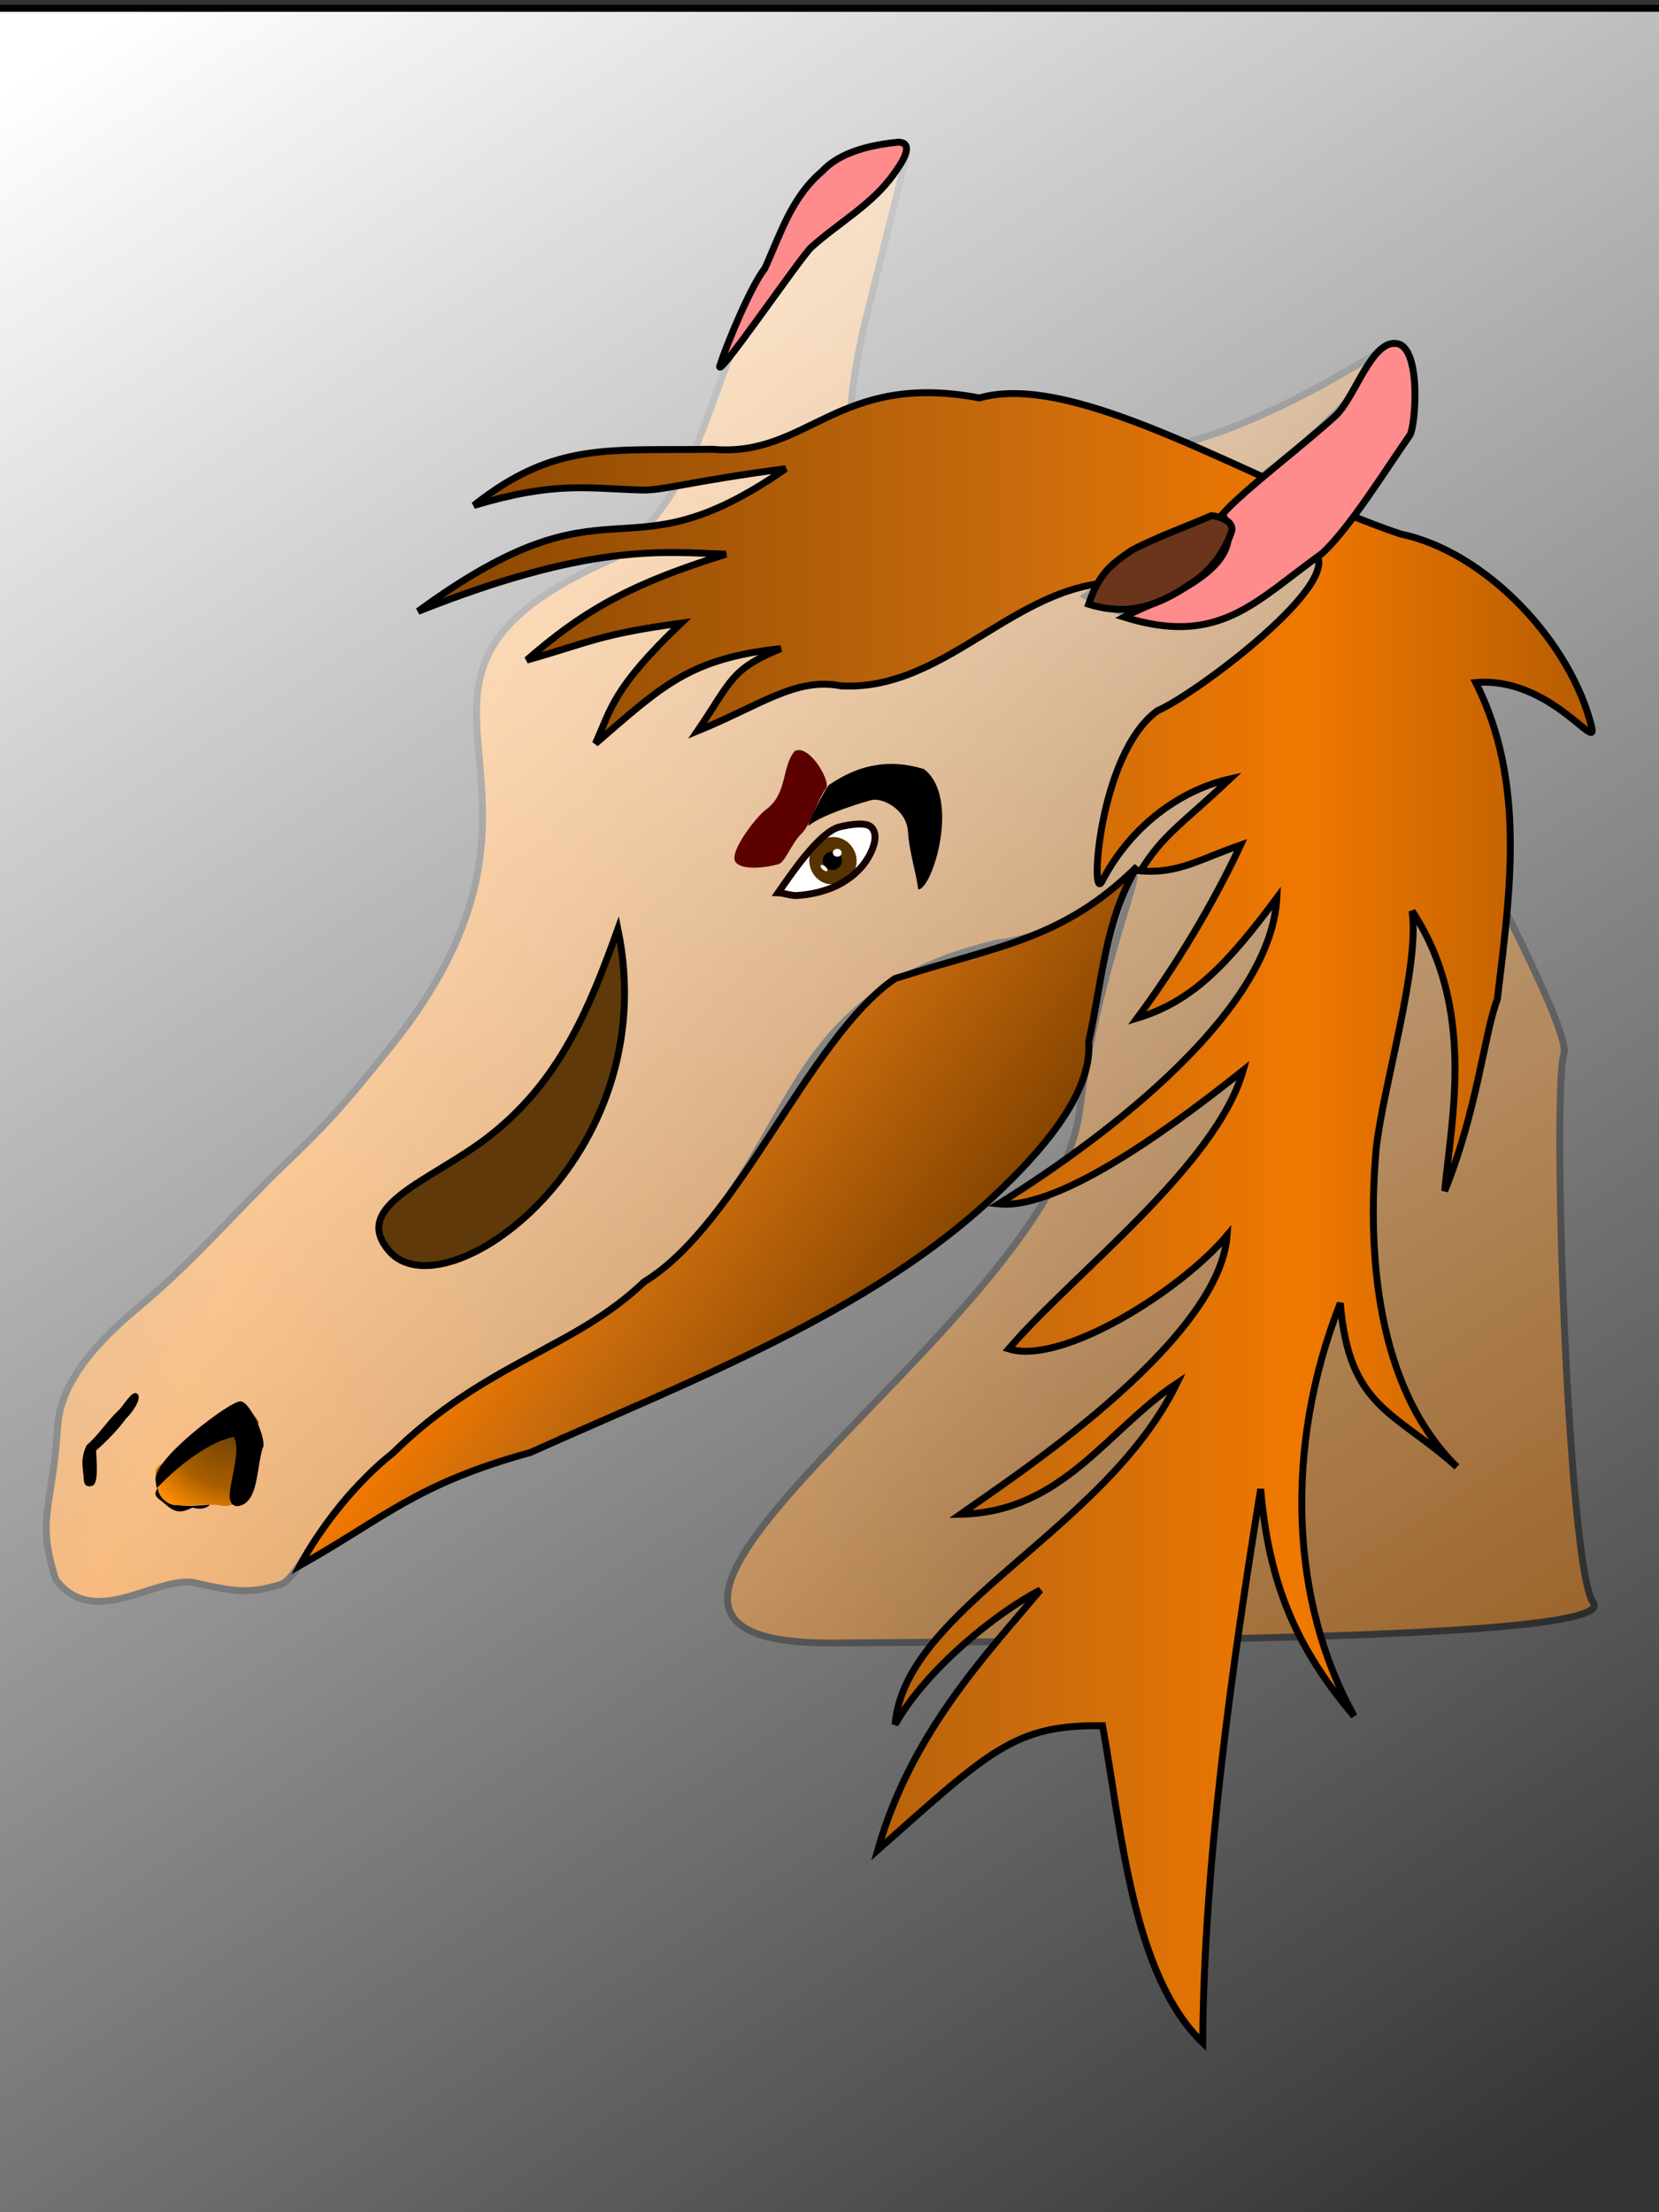 <?xml version="1.0" encoding="UTF-8" standalone="no"?>
<!-- Created with Inkscape (http://www.inkscape.org/) -->
<svg
   xmlns:dc="http://purl.org/dc/elements/1.1/"
   xmlns:cc="http://web.resource.org/cc/"
   xmlns:rdf="http://www.w3.org/1999/02/22-rdf-syntax-ns#"
   xmlns:svg="http://www.w3.org/2000/svg"
   xmlns="http://www.w3.org/2000/svg"
   xmlns:xlink="http://www.w3.org/1999/xlink"
   xmlns:sodipodi="http://sodipodi.sourceforge.net/DTD/sodipodi-0.dtd"
   xmlns:inkscape="http://www.inkscape.org/namespaces/inkscape"
   width="240"
   height="320"
   id="svg1847"
   sodipodi:version="0.32"
   inkscape:version="0.44"
   sodipodi:docbase="D:\Tee-Shirt"
   sodipodi:docname="tete_cheval.svg"
   version="1.0">
  <rect width="100%" height="100%" fill="#333333" stroke="none"/>
  <defs
     id="defs1849">
    <linearGradient
       inkscape:collect="always"
       id="linearGradient34069">
      <stop
         style="stop-color:white;stop-opacity:1;"
         offset="0"
         id="stop34071" />
      <stop
         style="stop-color:white;stop-opacity:0;"
         offset="1"
         id="stop34073" />
    </linearGradient>
    <radialGradient
       inkscape:collect="always"
       xlink:href="#linearGradient12583"
       id="radialGradient12589"
       cx="29.23"
       cy="211.879"
       fx="29.23"
       fy="211.879"
       r="7.912"
       gradientTransform="matrix(2.07,1.685,-1.655,2.032,324.288,-274.88)"
       gradientUnits="userSpaceOnUse" />
    <linearGradient
       id="linearGradient12583">
      <stop
         style="stop-color:#5f3909;stop-opacity:1;"
         offset="0"
         id="stop12593" />
      <stop
         id="stop12597"
         offset="0.5"
         style="stop-color:#a95e00;stop-opacity:1;" />
      <stop
         style="stop-color:#ff8d00;stop-opacity:1;"
         offset="0.75"
         id="stop12599" />
      <stop
         id="stop12595"
         offset="1"
         style="stop-color:#5f3909;stop-opacity:1;" />
    </linearGradient>
    <linearGradient
       id="linearGradient4563">
      <stop
         style="stop-color:#874500;stop-opacity:1;"
         offset="0"
         id="stop4565" />
      <stop
         id="stop4571"
         offset="0.5"
         style="stop-color:#c66a0d;stop-opacity:1;" />
      <stop
         style="stop-color:#f07800;stop-opacity:1;"
         offset="0.75"
         id="stop4573" />
      <stop
         style="stop-color:#b55c03;stop-opacity:1;"
         offset="1"
         id="stop4567" />
    </linearGradient>
    <linearGradient
       inkscape:collect="always"
       xlink:href="#linearGradient4563"
       id="linearGradient4569"
       x1="59.979"
       y1="176.145"
       x2="230.84"
       y2="176.145"
       gradientUnits="userSpaceOnUse" />
    <linearGradient
       inkscape:collect="always"
       xlink:href="#linearGradient4563"
       id="linearGradient5462"
       gradientUnits="userSpaceOnUse"
       x1="117.734"
       y1="208.983"
       x2="66.117"
       y2="169.789" />
    <linearGradient
       inkscape:collect="always"
       xlink:href="#linearGradient4563"
       id="linearGradient6360"
       gradientUnits="userSpaceOnUse"
       x1="153.342"
       y1="204.586"
       x2="10.726"
       y2="140.283" />
    <linearGradient
       inkscape:collect="always"
       xlink:href="#linearGradient34069"
       id="linearGradient34075"
       x1="11.783"
       y1="5.788"
       x2="216.021"
       y2="320.655"
       gradientUnits="userSpaceOnUse" />
  </defs>
  <sodipodi:namedview
     id="base"
     pagecolor="#ffffff"
     bordercolor="#666666"
     borderopacity="1.0"
     inkscape:pageopacity="0.0"
     inkscape:pageshadow="2"
     inkscape:zoom="1.5276296"
     inkscape:cx="108.35267"
     inkscape:cy="136.96399"
     inkscape:current-layer="layer2"
     inkscape:document-units="px"
     inkscape:window-width="1024"
     inkscape:window-height="749"
     inkscape:window-x="-4"
     inkscape:window-y="-4"
     width="240px"
     height="320px" />
  <g
     inkscape:groupmode="layer"
     id="layer5"
     inkscape:label="tete"
     sodipodi:insensitive="true">
    <path
       style="opacity:1;color:black;fill:url(#linearGradient6360);fill-opacity:1;fill-rule:evenodd;stroke:black;stroke-width:1px;stroke-linecap:butt;stroke-linejoin:miter;marker:none;marker-start:none;marker-mid:none;marker-end:none;stroke-miterlimit:4;stroke-dasharray:none;stroke-dashoffset:0;stroke-opacity:1;visibility:visible;display:inline;overflow:visible"
       d="M 88.985,80.679 C 48.001,98.627 88.238,112.588 55.99,152.062 C 49.437,160.187 47.011,162.84 41.103,168.478 C 35.195,174.116 27.854,182.576 20.438,188.748 C 15.869,192.551 8.834,198.872 8.353,206.233 C 7.55,218.524 5.226,219.462 8.054,228.475 C 13.715,235.948 22.732,227.684 28.394,228.996 C 34.288,230.361 36.266,230.492 40.594,229.202 C 43.052,228.469 45.923,220.42 52.474,214.182 C 58.205,208.726 73.006,198.261 79.881,194.464 C 119.467,175.057 105.241,145.659 144.202,136.432 C 152.087,135.516 157.663,131.492 163.802,126.68 C 165.469,125.373 158.493,141.525 156.199,160.522 C 152.442,191.637 72.351,238.083 120.729,237.658 C 153.909,237.366 234.614,237.409 230.481,231.803 C 226.835,226.857 224.482,157.919 226.238,152.507 C 227.994,147.095 190.429,81.576 190.025,79.601 C 175.462,92.924 164.473,90.433 157.115,86.227 C 168.712,77.737 191.285,66.052 201.291,49.777 C 158.287,76.8 158.147,56.723 150.95,74.45 C 119.489,86.8 120.781,64.036 125.493,45.215 L 130.884,23.615 C 97.364,43.062 109.479,63.446 88.985,80.679 z "
       id="path5468"
       sodipodi:nodetypes="ccssscsssccsssssccccccc" />
  </g>
  <g
     inkscape:groupmode="layer"
     id="layer2"
     inkscape:label="fond">
    <rect
       style="opacity:1;color:black;fill:url(#linearGradient34075);fill-opacity:1.0;fill-rule:evenodd;stroke:black;stroke-width:1px;stroke-linecap:butt;stroke-linejoin:miter;marker:none;marker-start:none;marker-mid:none;marker-end:none;stroke-miterlimit:4;stroke-dasharray:none;stroke-dashoffset:0;stroke-opacity:1;visibility:visible;display:inline;overflow:visible"
       id="rect34067"
       width="241.551"
       height="323.377"
       x="-0.655"
       y="1.205" />
  </g>
  <g
     inkscape:groupmode="layer"
     id="layer3"
     inkscape:label="menton"
     style="opacity:1"
     sodipodi:insensitive="true">
    <path
       style="opacity:1;color:black;fill:url(#linearGradient5462);fill-opacity:1;fill-rule:evenodd;stroke:black;stroke-width:1px;stroke-linecap:butt;stroke-linejoin:miter;marker:none;marker-start:none;marker-mid:none;marker-end:none;stroke-miterlimit:4;stroke-dasharray:none;stroke-dashoffset:0;stroke-opacity:1;visibility:visible;display:inline;overflow:visible"
       d="M 164.51,125.332 C 153.599,136.114 144.166,136.791 129.446,141.567 C 116.956,150.19 106.956,177.03 93.166,185.438 C 83.035,195.147 70.148,197.081 56.775,210.237 C 51.812,214.107 46.376,220.828 43.416,226.434 C 55.835,219.448 60.105,214.704 76.779,210.086 C 99.206,199.97 126.113,189.928 144.166,172.656 C 150.329,166.858 158.097,158.219 157.489,150.732 C 159.439,141.955 159.836,133.163 164.51,125.332 z "
       id="path1881"
       sodipodi:nodetypes="ccccccccc" />
  </g>
  <g
     inkscape:groupmode="layer"
     id="layer4"
     inkscape:label="criniere"
     sodipodi:insensitive="true">
    <path
       style="fill:url(#linearGradient4569);fill-opacity:1;fill-rule:evenodd;stroke:black;stroke-width:1px;stroke-linecap:butt;stroke-linejoin:miter;stroke-opacity:1"
       d="M 68.551,73.113 C 80.337,63.768 88.271,65.245 103.097,64.987 C 116.908,66.232 121.088,53.646 141.68,57.564 C 156.015,53.454 182.323,70.439 202.615,77.246 C 214.979,79.808 227.309,92.896 230.286,105.282 C 231.025,108.722 224.052,97.82 213.498,98.737 C 220.761,113.17 218.489,128.893 216.612,144.548 C 214.762,149.313 213.756,160.478 208.997,172.279 C 209.951,161.884 213.55,145.839 204.283,131.788 C 205.415,139.945 200.049,157.144 199.076,166.267 C 197.821,180.848 198.946,200.529 210.748,212.182 C 201.79,204.115 195.164,203.76 193.897,188.497 C 185.548,209.753 186.866,231.998 195.891,248.237 C 187.466,238.333 183.534,228.943 182.374,215.398 C 178.242,240.937 174.168,269.553 173.991,295.484 C 163.737,285.626 162.198,264.294 159.498,249.63 C 146.77,249.464 143.312,253.135 126.983,267.599 C 131.856,250.529 142.873,239.131 150.503,229.991 C 144.132,233.298 134.024,241.406 129.491,249.454 C 130.847,232.645 159.868,221.412 170.244,200.106 C 160.178,206.784 153.721,218.746 138.952,219.039 C 145.624,214.271 176.388,194.357 177.521,178.7 C 170.924,186.581 153.644,197.55 145.928,195.119 C 155.011,184.46 175.933,168.679 179.84,154.841 C 171.325,161.611 153.662,175.12 144.477,174.143 C 161.134,163.788 183.861,145.986 184.714,129.883 C 177.511,139.563 172.432,144.888 164.51,147.273 C 171.633,137.658 176.709,128.187 179.47,122.234 C 173.43,124.334 170.505,126.394 164.998,125.981 C 168.344,120.628 170.756,119.425 177.923,112.673 C 171.455,114.113 163.912,118.846 159.419,127.484 C 157.647,130.891 158.914,108.965 167.453,102.804 C 175.623,99.296 217.764,66.31 163.645,84.303 C 147.676,82.994 137.441,100.087 121.641,99.21 C 115.124,97.927 109.96,102.047 100.906,105.739 C 105.78,98.598 105.655,96.78 112.967,93.818 C 99.65,95.252 95.768,99.277 86.138,107.556 C 88.461,102.41 88.686,99.547 98.528,90.139 C 86.696,91.76 85.552,92.834 76.207,95.484 C 84.85,87.915 91.989,84.226 105.031,80.168 C 95.844,79.816 85.359,78.559 60.479,88.436 C 89.134,67.468 89.584,84.531 113.657,67.798 C 99.555,69.666 96.217,70.921 92.897,70.885 C 84.838,70.653 80.337,69.596 68.551,73.113 z "
       id="path2784"
       sodipodi:nodetypes="ccccccccccccccccccccccccccccccsccccccccccccc" />
  </g>
  <g
     inkscape:groupmode="layer"
     id="layer6"
     inkscape:label="oreille"
     sodipodi:insensitive="true">
    <path
       style="fill:#ff8c8c;fill-opacity:1;fill-rule:evenodd;stroke:black;stroke-width:1px;stroke-linecap:butt;stroke-linejoin:miter;stroke-opacity:1"
       d="M 129.882,20.566 C 126.269,20.929 121.602,21.905 119.005,24.717 C 114.485,28.534 112.976,33.717 110.642,38.826 C 108.603,41.44 105.278,49.474 104.227,52.629 C 102.764,56.335 115.702,37.329 117.359,35.779 C 121.314,32.207 126.242,29.565 129.347,25.1 C 130.229,23.909 132.583,20.555 129.882,20.566 z "
       id="path6363"
       sodipodi:nodetypes="ccccccc" />
    <path
       style="fill:#ff8c8c;fill-opacity:1;fill-rule:evenodd;stroke:#000200;stroke-width:1px;stroke-linecap:butt;stroke-linejoin:miter;stroke-opacity:1"
       d="M 202.153,49.712 C 198.452,48.988 196.032,57.498 193.237,60.102 C 188.915,64.127 179.72,71.063 176.851,74.39 C 181.409,82.53 166.673,86.999 162.592,89.262 C 176.428,93.581 181.549,87.004 191.235,80.079 C 195.189,76.507 200.803,67.427 203.935,62.982 C 204.789,61.771 205.658,50.396 202.153,49.712 z "
       id="path7254"
       sodipodi:nodetypes="cscccss" />
    <path
       style="fill:#6a351a;fill-opacity:1;fill-rule:evenodd;stroke:black;stroke-width:1px;stroke-linecap:butt;stroke-linejoin:miter;stroke-opacity:1"
       d="M 175.257,74.587 C 171.149,76.36 167.787,77.515 163.802,79.541 C 161.166,81.393 159.092,82.572 157.491,87.404 C 164.214,89.511 168.867,86.796 173.119,83.849 C 175.36,82.208 177.365,79.465 178.211,76.734 C 178.384,75.391 176.605,74.737 175.257,74.587 z "
       id="path9026"
       sodipodi:nodetypes="cccccc" />
  </g>
  <g
     inkscape:groupmode="layer"
     id="layer7"
     inkscape:label="tache"
     sodipodi:insensitive="true">
    <path
       style="fill:#5f3909;fill-opacity:1;fill-rule:evenodd;stroke:black;stroke-width:1px;stroke-linecap:butt;stroke-linejoin:miter;stroke-opacity:1"
       d="M 89.386,134.396 C 85.29,145.747 81.014,156.495 70.501,164.562 C 62.301,170.855 50.708,174.359 56.254,180.908 C 64.284,190.388 96.264,167.553 89.386,134.396 z "
       id="path9922"
       sodipodi:nodetypes="cssc" />
    <path
       style="fill:black;fill-opacity:1;fill-rule:nonzero;stroke:none;stroke-width:1px;stroke-linecap:butt;stroke-linejoin:miter;stroke-opacity:1"
       d="M 19.831,201.596 C 20.663,202.2 19.107,204.371 18.262,205.164 C 16.99,206.891 15.493,208.402 13.903,209.823 C 13.929,210.987 14.345,214.644 13.341,214.93 C 11.81,215.367 12.213,213.669 12.024,213.068 C 11.913,211.768 11.74,210.755 12.525,209.065 C 14.268,207.577 15.451,205.597 17.116,204.037 C 17.89,203.363 19.063,201.038 19.831,201.596 z "
       id="path17046"
       sodipodi:nodetypes="cccscccs" />
    <path
       style="fill:#5d0000;fill-opacity:1;fill-rule:nonzero;stroke:none;stroke-width:1px;stroke-linecap:butt;stroke-linejoin:miter;stroke-opacity:1"
       d="M 114.946,108.662 C 117.084,107.471 120.328,113.246 119.483,114.039 C 118.21,115.766 117.341,119.208 115.953,120.582 C 114.42,122.098 113.606,124.725 112.602,125.011 C 111.071,125.448 107.301,126.017 106.386,124.657 C 105.442,123.253 109.385,118.151 110.806,117.111 C 113.959,114.801 113.048,110.961 114.946,108.662 z "
       id="path18821"
       sodipodi:nodetypes="ccsssss" />
  </g>
  <g
     inkscape:groupmode="layer"
     id="layer9"
     inkscape:label="sourcil"
     sodipodi:insensitive="true">
    <path
       style="fill:black;fill-opacity:1;fill-rule:nonzero;stroke:none;stroke-width:1px;stroke-linecap:butt;stroke-linejoin:miter;stroke-opacity:1"
       d="M 120.003,113.488 C 124.326,110.563 128.65,109.729 133.646,111.238 C 139.02,115.312 134.896,128.617 132.846,128.67 C 132.411,125.628 131.541,123.272 131.358,120.343 C 131.155,117.092 127.756,115.412 126.141,115.714 C 125.724,115.792 118.921,117.759 117.009,119.44 C 116.494,119.624 119.734,113.401 120.003,113.488 z "
       id="path20594"
       sodipodi:nodetypes="cccsscc" />
    <path
       style="fill:white;fill-opacity:1;fill-rule:nonzero;stroke:none;stroke-width:1px;stroke-linecap:butt;stroke-linejoin:miter;stroke-opacity:1"
       d="M 112.568,129.143 C 114.332,126.616 118.358,120.567 121.328,119.646 C 122.561,119.337 125.126,118.824 125.999,119.612 C 127.497,120.964 125.83,124.142 124.415,125.647 C 122.056,128.157 118.838,129.282 115.365,129.535 C 114.435,129.603 113.498,129.178 112.568,129.143 z "
       id="path26100"
       sodipodi:nodetypes="ccsssc" />
    <g
       id="g24313"
       transform="matrix(5.543384e-2,0,0,5.50788e-2,129.041,121.84)">
      <path
         id="path11322"
         d="M -170.535,108.789 C -205.839,99.765 -225.975,56.802 -210.829,23.875 C -198.154,-7.541 -158.073,-23.343 -127.724,-7.93 C -97.616,6.296 -82.965,45.73 -98.551,75.662 C -108.803,97.988 -133.009,112.572 -157.62,110.04 C -161.943,109.954 -166.316,109.839 -170.535,108.789 z "
         style="fill:#563300;fill-opacity:1" />
      <path
         transform="translate(-0.853,-5.116)"
         d="M -129.614 53.523 A 25.155 24.303 0 1 1  -179.925,53.523 A 25.155 24.303 0 1 1  -129.614 53.523 z"
         sodipodi:ry="24.302694"
         sodipodi:rx="25.15542"
         sodipodi:cy="53.523098"
         sodipodi:cx="-154.76979"
         id="path22536"
         style="opacity:1;color:black;fill:black;fill-opacity:1;fill-rule:evenodd;stroke:none;stroke-width:1px;stroke-linecap:butt;stroke-linejoin:miter;marker:none;marker-start:none;marker-mid:none;marker-end:none;stroke-miterlimit:4;stroke-dasharray:none;stroke-dashoffset:0;stroke-opacity:1;visibility:visible;display:inline;overflow:visible"
         sodipodi:type="arc" />
      <path
         transform="matrix(0.75,0,0,0.545,-44.981,7.856)"
         d="M -115.118 36.042 A 15.349 18.76 0 1 1  -145.816,36.042 A 15.349 18.76 0 1 1  -115.118 36.042 z"
         sodipodi:ry="18.759974"
         sodipodi:rx="15.34907"
         sodipodi:cy="36.042213"
         sodipodi:cx="-130.46709"
         id="path23424"
         style="opacity:1;color:black;fill:white;fill-opacity:1;fill-rule:evenodd;stroke:none;stroke-width:1px;stroke-linecap:butt;stroke-linejoin:miter;marker:none;marker-start:none;marker-mid:none;marker-end:none;stroke-miterlimit:4;stroke-dasharray:none;stroke-dashoffset:0;stroke-opacity:1;visibility:visible;display:inline;overflow:visible"
         sodipodi:type="arc" />
      <path
         transform="matrix(0.544,0.475,0.18,-0.205,-112.902,137.015)"
         d="M -115.118 36.042 A 15.349 18.76 0 1 1  -145.816,36.042 A 15.349 18.76 0 1 1  -115.118 36.042 z"
         sodipodi:ry="18.759974"
         sodipodi:rx="15.34907"
         sodipodi:cy="36.042213"
         sodipodi:cx="-130.46709"
         id="path24311"
         style="opacity:1;color:black;fill:white;fill-opacity:1;fill-rule:evenodd;stroke:none;stroke-width:1px;stroke-linecap:butt;stroke-linejoin:miter;marker:none;marker-start:none;marker-mid:none;marker-end:none;stroke-miterlimit:4;stroke-dasharray:none;stroke-dashoffset:0;stroke-opacity:1;visibility:visible;display:inline;overflow:visible"
         sodipodi:type="arc" />
    </g>
    <path
       style="fill:none;fill-opacity:1;fill-rule:nonzero;stroke:#130000;stroke-width:1px;stroke-linecap:butt;stroke-linejoin:miter;stroke-opacity:1"
       d="M 112.568,129.143 C 114.332,126.616 118.358,120.567 121.328,119.646 C 122.561,119.337 125.126,118.824 125.999,119.612 C 127.497,120.964 125.83,124.142 124.415,125.647 C 122.056,128.157 118.838,129.282 115.365,129.535 C 114.435,129.603 113.498,129.178 112.568,129.143 z "
       id="path24319"
       sodipodi:nodetypes="ccsssc" />
  </g>
  <g
     inkscape:groupmode="layer"
     id="layer8"
     inkscape:label="museau"
     sodipodi:insensitive="true">
    <path
       style="opacity:1;color:black;fill:url(#radialGradient12589);fill-opacity:1;fill-rule:evenodd;stroke:none;stroke-width:1px;stroke-linecap:butt;stroke-linejoin:miter;marker:none;marker-start:none;marker-mid:none;marker-end:none;stroke-miterlimit:4;stroke-dasharray:none;stroke-dashoffset:0;stroke-opacity:1;visibility:visible;display:inline;overflow:visible"
       d="M 37.397,205.654 C 37.608,210.742 36.633,218.523 31.987,217.787 C 27.606,217.094 23.321,219.671 22.586,214.163 C 22.19,211.203 22.719,212.745 29.571,208.123 C 33.249,205.642 34.561,200.987 37.397,205.654 z "
       id="path11695"
       sodipodi:nodetypes="csssc" />
    <path
       style="fill:black;fill-opacity:1;fill-rule:evenodd;stroke:black;stroke-width:1px;stroke-linecap:butt;stroke-linejoin:miter;stroke-opacity:1"
       d="M 23.006,214.216 C 30.276,206.991 35.815,206.66 34.381,207.853 C 35.735,210.768 32.029,218.306 34.769,217.265 C 36.947,216.437 36.63,211.752 37.622,209.035 C 37.644,207.383 35.819,203.616 34.852,203.223 C 33.975,202.865 22.55,211.261 23.006,214.216 z "
       id="path14372"
       sodipodi:nodetypes="ccsczc" />
    <path
       style="fill:black;fill-opacity:1;fill-rule:nonzero;stroke:none;stroke-width:1px;stroke-linecap:butt;stroke-linejoin:miter;stroke-opacity:1"
       d="M 25.831,217.71 C 27.171,218.02 29.536,217.661 30.379,217.681 C 29.648,218.351 28.786,218.308 27.829,218.076 C 26.103,218.95 25.241,218.798 23.868,217.539 C 22.766,216.62 22.026,216.413 22.83,215.229 C 22.928,216.574 24.41,217.938 25.831,217.71 z "
       id="path15271"
       sodipodi:nodetypes="cccccc" />
  </g>
</svg>
